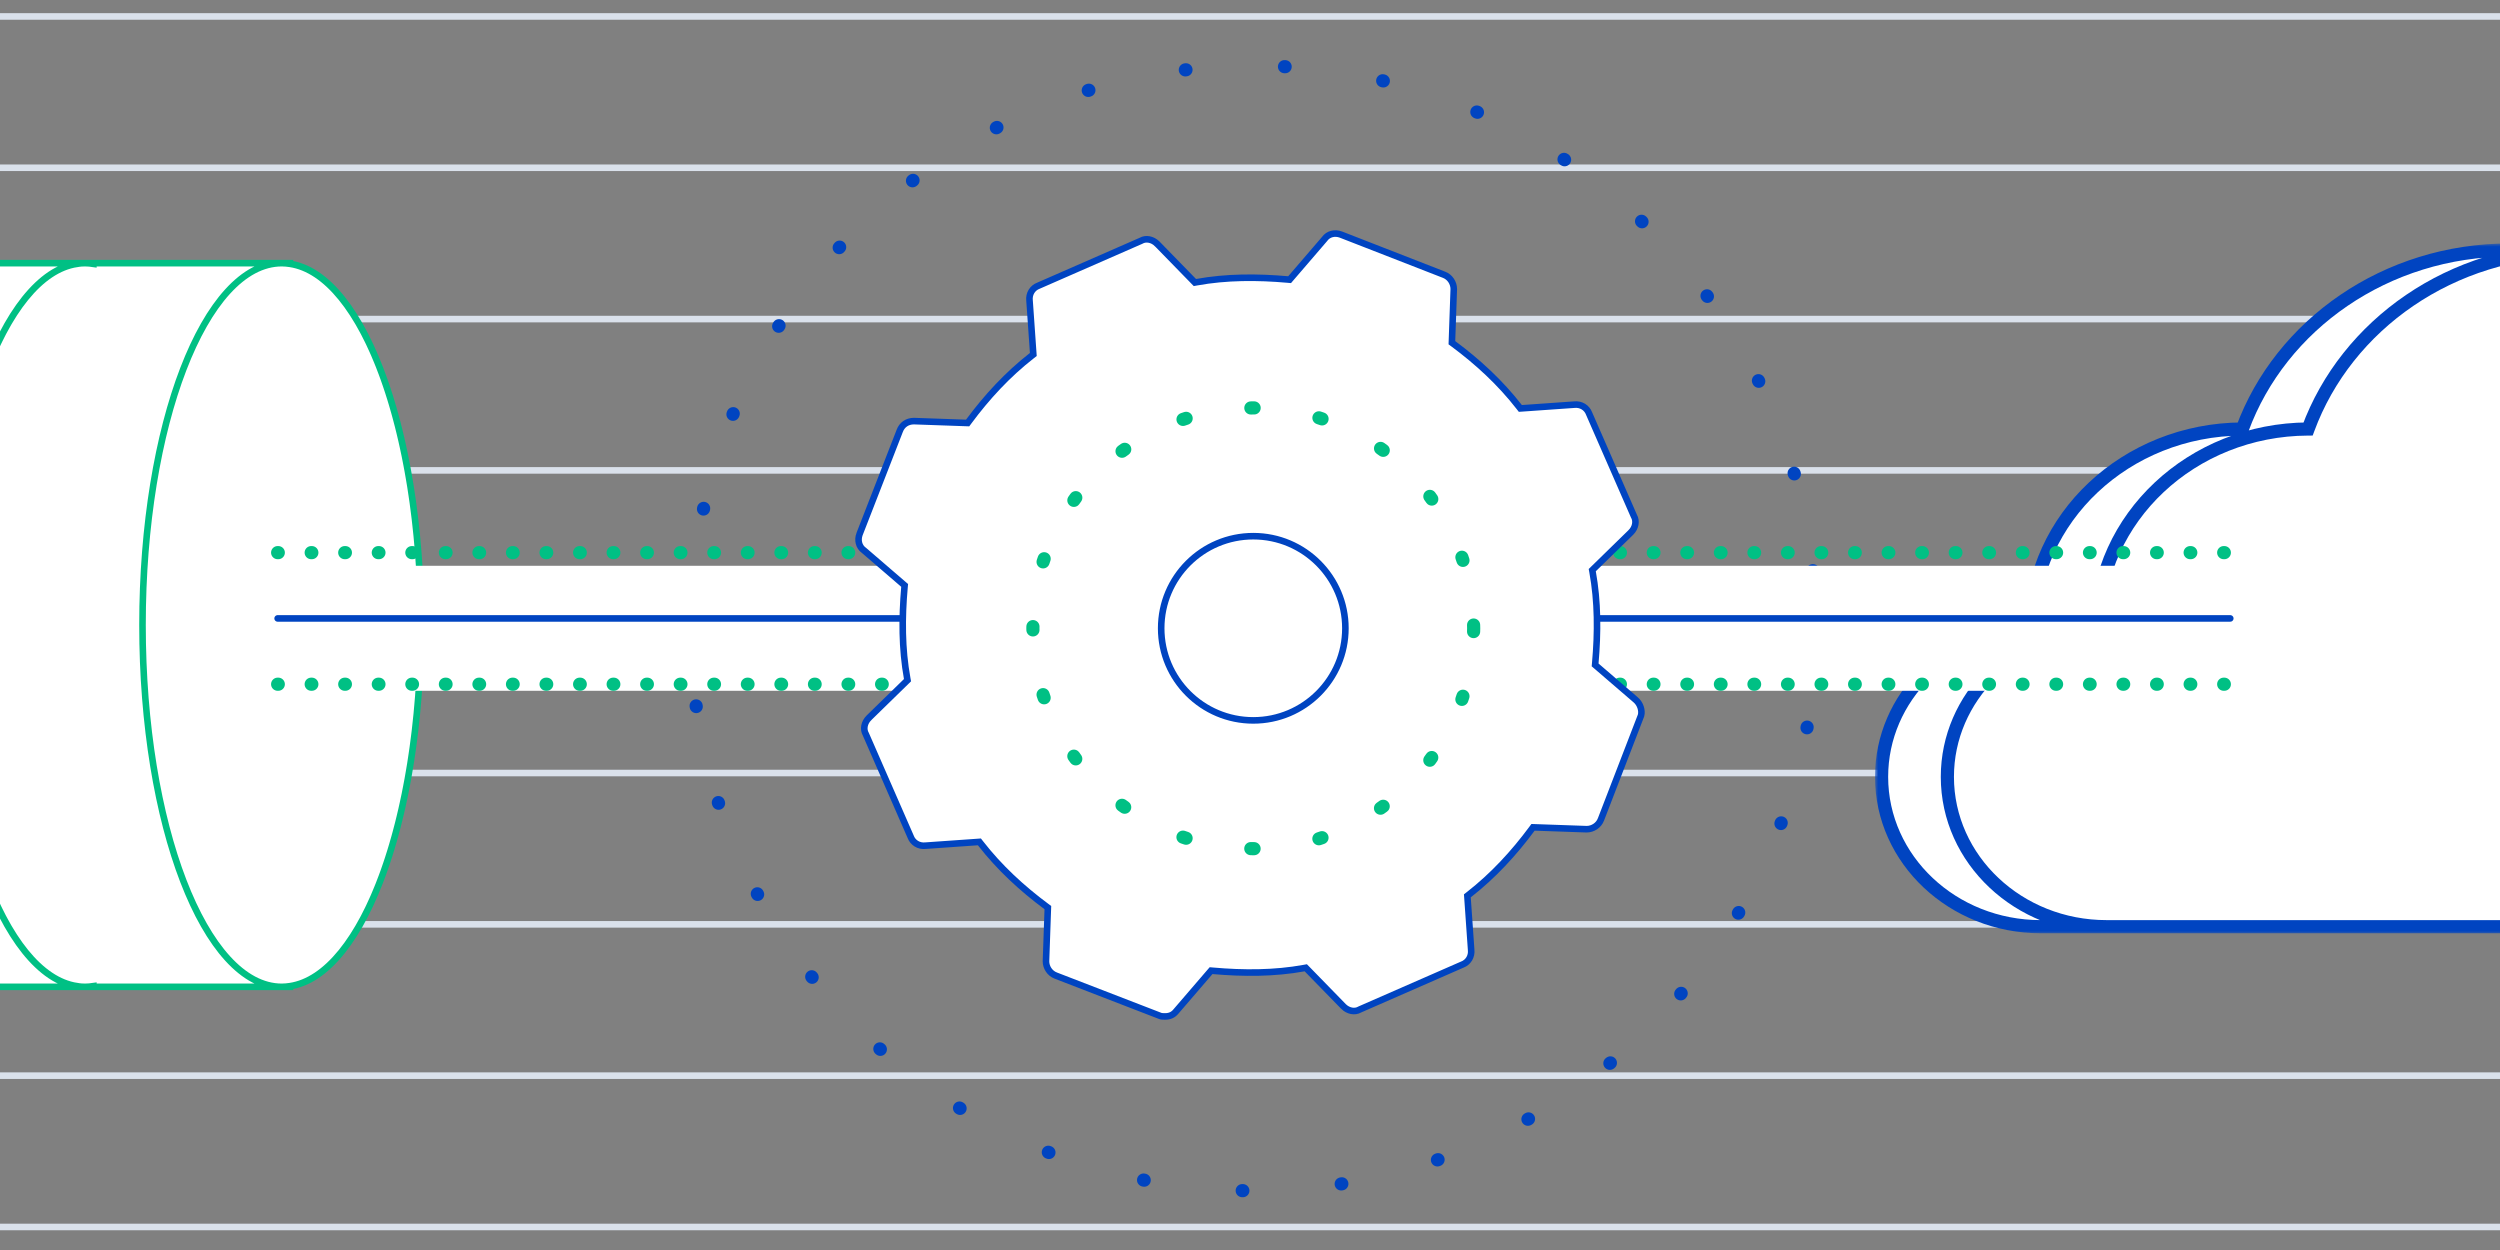<svg width="380" height="190" viewBox="0 0 380 190" fill="none" xmlns="http://www.w3.org/2000/svg">
<rect x="0" y="0" width="380" height="190" fill="#808080" stroke="none"/>
<g clip-path="url(#clip0)">
<path d="M0 2.5H391M0 25.5H391M0 48.5H391M0 71.5H391M0 94.5H391M0 117.5H391M0 140.5H391M0 163.5H391M0 186.5H391" stroke="#DAE1EB"/>
<path d="M276 95.5C276 142.72 237.72 181 190.5 181C143.28 181 105 142.72 105 95.5C105 48.28 143.28 10 190.5 10C237.72 10 276 48.28 276 95.5Z" stroke="#0044C1" stroke-width="2" stroke-linecap="round" stroke-dasharray="0.1 15"/>
<mask id="path-4-outside-1" maskUnits="userSpaceOnUse" x="285" y="37" width="172" height="105" fill="black">
<rect fill="white" x="285" y="37" width="172" height="105"/>
<path d="M318.709 95.347C318.848 78.728 333.162 65.286 350.83 65.209C356.656 49.372 372.639 38 391.444 38C415.168 38 434.402 56.099 434.414 78.429C447.066 83.21 456 94.865 456 108.484C456 126.363 440.603 140.857 421.61 140.857H320.195C306.833 140.857 296 130.66 296 118.081C296 105.972 306.038 96.07 318.709 95.347Z"/>
<path d="M308.709 95.347C308.848 78.728 323.162 65.286 340.83 65.209C346.656 49.372 362.639 38 381.444 38C405.168 38 424.402 56.099 424.414 78.429C437.066 83.21 446 94.865 446 108.484C446 126.363 430.603 140.857 411.61 140.857H310.195C296.833 140.857 286 130.66 286 118.081C286 105.972 296.038 96.07 308.709 95.347Z"/>
</mask>
<path d="M318.709 95.347C318.848 78.728 333.162 65.286 350.83 65.209C356.656 49.372 372.639 38 391.444 38C415.168 38 434.402 56.099 434.414 78.429C447.066 83.21 456 94.865 456 108.484C456 126.363 440.603 140.857 421.61 140.857H320.195C306.833 140.857 296 130.66 296 118.081C296 105.972 306.038 96.07 318.709 95.347Z" fill="white"/>
<path d="M308.709 95.347C308.848 78.728 323.162 65.286 340.83 65.209C346.656 49.372 362.639 38 381.444 38C405.168 38 424.402 56.099 424.414 78.429C437.066 83.21 446 94.865 446 108.484C446 126.363 430.603 140.857 411.61 140.857H310.195C296.833 140.857 286 130.66 286 118.081C286 105.972 296.038 96.07 308.709 95.347Z" fill="white"/>
<path d="M318.709 95.347L318.766 96.346L319.701 96.292L319.709 95.356L318.709 95.347ZM350.83 65.209L350.834 66.209L351.529 66.205L351.769 65.554L350.83 65.209ZM434.414 78.429L433.414 78.43L433.414 79.121L434.06 79.365L434.414 78.429ZM308.709 95.347L308.766 96.346L309.701 96.292L309.709 95.356L308.709 95.347ZM340.83 65.209L340.834 66.209L341.529 66.205L341.769 65.554L340.83 65.209ZM424.414 78.429L423.414 78.43L423.414 79.121L424.06 79.365L424.414 78.429ZM319.709 95.356C319.843 79.338 333.657 66.284 350.834 66.209L350.826 64.209C332.667 64.289 317.853 78.117 317.709 95.339L319.709 95.356ZM351.769 65.554C357.443 50.127 373.04 39 391.444 39V37C372.238 37 355.868 48.617 349.891 64.863L351.769 65.554ZM391.444 39C414.674 39 433.403 56.708 433.414 78.43L435.414 78.429C435.402 55.49 415.663 37 391.444 37V39ZM434.06 79.365C446.365 84.014 455 95.323 455 108.484H457C457 94.406 447.767 82.406 434.767 77.494L434.06 79.365ZM455 108.484C455 125.755 440.109 139.857 421.61 139.857V141.857C441.098 141.857 457 126.972 457 108.484H455ZM421.61 139.857H320.195V141.857H421.61V139.857ZM320.195 139.857C307.327 139.857 297 130.052 297 118.081H295C295 131.268 306.338 141.857 320.195 141.857V139.857ZM297 118.081C297 106.557 306.569 97.041 318.766 96.346L318.652 94.349C305.508 95.099 295 105.387 295 118.081H297ZM309.709 95.356C309.843 79.338 323.657 66.284 340.834 66.209L340.826 64.209C322.667 64.289 307.853 78.117 307.709 95.339L309.709 95.356ZM341.769 65.554C347.443 50.127 363.04 39 381.444 39V37C362.238 37 345.868 48.617 339.891 64.863L341.769 65.554ZM381.444 39C404.674 39 423.403 56.708 423.414 78.43L425.414 78.429C425.402 55.49 405.663 37 381.444 37V39ZM424.06 79.365C436.365 84.014 445 95.323 445 108.484H447C447 94.406 437.767 82.406 424.767 77.494L424.06 79.365ZM445 108.484C445 125.755 430.109 139.857 411.61 139.857V141.857C431.098 141.857 447 126.972 447 108.484H445ZM411.61 139.857H310.195V141.857H411.61V139.857ZM310.195 139.857C297.327 139.857 287 130.052 287 118.081H285C285 131.268 296.338 141.857 310.195 141.857V139.857ZM287 118.081C287 106.557 296.569 97.041 308.766 96.346L308.652 94.349C295.508 95.099 285 105.387 285 118.081H287Z" fill="#0044C1" mask="url(#path-4-outside-1)"/>
<path d="M44.075 149.897C55.188 148.222 64 124.29 64 95C64 65.71 55.188 41.778 44.075 40.103V40L42.83 40L14.189 40L12.943 40L11.698 40L-15.698 40L-16.943 40L-18.189 40L-48.075 40V40.103C-59.186 41.778 -68 65.71 -68 95C-68 124.29 -59.186 148.222 -48.075 149.897V150L-18.189 150H-16.943H-15.698H11.698H12.943H14.189H42.83H44.075V149.897Z" fill="white"/>
<path d="M-38.113 95C-38.113 64.624 -28.634 40 -16.943 40L-48.075 40V40.103C-59.186 41.778 -68 65.71 -68 95C-68 124.29 -59.186 148.222 -48.075 149.897V150L-16.943 150C-28.634 150 -38.113 125.376 -38.113 95Z" fill="white"/>
<path d="M-15.698 40L-16.943 40C-16.525 40 -16.111 40.041 -15.698 40.103L-15.698 40Z" fill="white"/>
<path d="M-15.698 149.897C-16.111 149.958 -16.525 150 -16.943 150H-15.698L-15.698 149.897Z" fill="white"/>
<path d="M-8.226 95C-8.226 64.624 1.253 40 12.943 40L-18.189 40L-18.188 40.103C-29.299 41.778 -38.113 65.71 -38.113 95C-38.113 124.29 -29.299 148.222 -18.188 149.897L-18.189 150H12.943C1.253 150 -8.226 125.376 -8.226 95Z" fill="white"/>
<path d="M14.189 40L12.943 40C13.362 40 13.775 40.041 14.189 40.103L14.189 40Z" fill="white"/>
<path d="M14.189 149.897C13.775 149.958 13.362 150 12.943 150H14.189L14.189 149.897Z" fill="white"/>
<path d="M21.66 95C21.66 125.376 31.138 150 42.83 150C54.522 150 64 125.376 64 95C64 64.624 54.522 40 42.83 40C31.138 40 21.66 64.624 21.66 95Z" fill="white"/>
<path d="M21.66 95C21.66 64.624 31.139 40 42.83 40L11.698 40L11.698 40.103C0.588 41.778 -8.226 65.71 -8.226 95C-8.226 124.29 0.588 148.222 11.698 149.897L11.698 150H42.83C31.139 150 21.66 125.376 21.66 95Z" fill="white"/>
<path d="M44.075 40L42.83 40C43.248 40 43.662 40.041 44.075 40.103V40Z" fill="white"/>
<path d="M44.075 149.897C43.662 149.959 43.248 150 42.83 150H44.075V149.897Z" fill="white"/>
<path d="M44.075 149.897C55.188 148.222 64 124.29 64 95M44.075 149.897V150H42.83M44.075 149.897C43.662 149.959 43.248 150 42.83 150M64 95C64 65.71 55.188 41.778 44.075 40.103M64 95C64 64.624 54.522 40 42.83 40M64 95C64 125.376 54.522 150 42.83 150M44.075 40.103V40L42.83 40M44.075 40.103C43.662 40.041 43.248 40 42.83 40M42.83 40L14.189 40M42.83 40C31.138 40 21.66 64.624 21.66 95M42.83 40C31.139 40 21.66 64.624 21.66 95M42.83 40L11.698 40M14.189 40L12.943 40M14.189 40L14.189 40.103C13.775 40.041 13.362 40 12.943 40M12.943 40L11.698 40M12.943 40C1.253 40 -8.226 64.624 -8.226 95M12.943 40L-18.189 40M11.698 40L-15.698 40M11.698 40L11.698 40.103C0.588 41.778 -8.226 65.71 -8.226 95M-15.698 40L-16.943 40M-15.698 40L-15.698 40.103C-16.111 40.041 -16.525 40 -16.943 40M-16.943 40L-18.189 40M-16.943 40C-28.634 40 -38.113 64.624 -38.113 95M-16.943 40L-48.075 40M-18.189 40L-48.075 40M-18.189 40L-18.188 40.103C-29.299 41.778 -38.113 65.71 -38.113 95M-48.075 40V40.103C-59.186 41.778 -68 65.71 -68 95C-68 124.29 -59.186 148.222 -48.075 149.897V150M-48.075 150L-18.189 150M-48.075 150L-16.943 150M-18.189 150H-16.943M-18.189 150L-18.188 149.897C-29.299 148.222 -38.113 124.29 -38.113 95M-18.189 150H12.943M-16.943 150H-15.698M-16.943 150C-28.634 150 -38.113 125.376 -38.113 95M-16.943 150C-16.525 150 -16.111 149.958 -15.698 149.897L-15.698 150M-15.698 150H11.698M11.698 150H12.943M11.698 150L11.698 149.897C0.588 148.222 -8.226 124.29 -8.226 95M11.698 150H42.83M12.943 150H14.189M12.943 150C1.253 150 -8.226 125.376 -8.226 95M12.943 150C13.362 150 13.775 149.958 14.189 149.897L14.189 150M14.189 150H42.83M42.83 150C31.138 150 21.66 125.376 21.66 95M42.83 150C31.139 150 21.66 125.376 21.66 95" stroke="#00C084"/>
<path d="M41 86H339V105H41V86Z" fill="white"/>
<path d="M42.201 94H339" stroke="#0044C1" stroke-linecap="round"/>
<path d="M42.201 84H339" stroke="#00C084" stroke-width="2" stroke-linecap="round" stroke-dasharray="0.1 5"/>
<path d="M42.201 104H339" stroke="#00C084" stroke-width="2" stroke-linecap="round" stroke-dasharray="0.1 5"/>
<path d="M248.617 106.371L248.617 106.371L248.623 106.376C249.311 106.95 249.646 107.987 249.439 108.75L243.344 124.555L243.342 124.559C243.005 125.458 242.096 126.036 241.182 126.039L233.284 125.762L233.021 125.753L232.864 125.964C230.11 129.684 226.95 133.12 223.248 136.002L223.037 136.166L223.056 136.431L223.611 144.345L223.612 144.355L223.613 144.365C223.727 145.392 223.161 146.284 222.27 146.619L222.257 146.623L222.245 146.629L206.707 153.431L206.682 153.442L206.659 153.455C205.925 153.875 204.919 153.69 204.21 152.983C204.21 152.982 204.209 152.981 204.209 152.981L198.664 147.293L198.478 147.103L198.216 147.15C193.696 147.972 189.027 147.974 184.338 147.56L184.082 147.538L183.914 147.732L178.781 153.702L178.775 153.709L178.77 153.716C178.321 154.277 177.779 154.5 177.079 154.5C176.938 154.5 176.788 154.5 176.643 154.485C176.493 154.47 176.39 154.443 176.332 154.414L176.31 154.403L176.288 154.395L160.473 148.286L160.468 148.284C159.57 147.947 158.992 147.038 158.989 146.123L159.266 138.219L159.275 137.956L159.064 137.799C155.347 135.044 151.913 131.881 149.034 128.176L148.87 127.965L148.604 127.984L140.696 128.54L140.686 128.54L140.676 128.541C139.651 128.655 138.759 128.09 138.424 127.197L138.42 127.184L138.414 127.172L131.616 111.623L131.606 111.598L131.593 111.575C131.173 110.841 131.358 109.834 132.065 109.125C132.065 109.124 132.066 109.123 132.067 109.122L137.751 103.573L137.941 103.388L137.893 103.126C137.072 98.603 137.07 93.93 137.483 89.237L137.506 88.982L137.311 88.815L131.346 83.678L131.329 83.663L131.31 83.65C130.553 83.109 130.306 82.114 130.654 81.18C130.655 81.18 130.655 81.179 130.655 81.178L136.758 65.496L136.758 65.496L136.76 65.49C137.102 64.577 137.883 64.012 138.919 64.009L146.818 64.287L147.081 64.296L147.237 64.085C149.991 60.364 153.151 56.928 156.854 54.047L157.064 53.883L157.046 53.617L156.491 45.704L156.49 45.694L156.489 45.683C156.375 44.657 156.941 43.764 157.832 43.43L157.845 43.425L157.857 43.42L173.395 36.617L173.42 36.606L173.443 36.593C174.177 36.173 175.182 36.358 175.891 37.066C175.892 37.066 175.892 37.067 175.893 37.068L181.438 42.756L181.624 42.946L181.886 42.898C186.405 42.076 191.075 42.074 195.764 42.488L196.02 42.511L196.187 42.316L201.32 36.346L201.335 36.329L201.348 36.311C201.889 35.553 202.883 35.306 203.815 35.654C203.816 35.655 203.817 35.655 203.818 35.656L219.489 41.762L219.495 41.764C220.393 42.102 220.971 43.011 220.974 43.926L220.697 51.83L220.688 52.093L220.899 52.249C224.616 55.005 228.05 58.167 230.929 61.873L231.093 62.083L231.359 62.065L239.267 61.509L239.277 61.508L239.287 61.507C240.312 61.393 241.204 61.959 241.539 62.852L241.543 62.864L241.549 62.877L248.347 78.426L248.357 78.45L248.371 78.473C248.79 79.208 248.605 80.215 247.898 80.924C247.897 80.925 247.897 80.926 247.896 80.926L242.212 86.475L242.022 86.661L242.07 86.922C242.891 91.445 242.893 96.118 242.48 100.811L242.457 101.067L242.652 101.234L248.617 106.371Z" fill="white" stroke="#0044C1"/>
<path d="M224 95.5C224 114.002 209.002 129 190.5 129C171.998 129 157 114.002 157 95.5C157 76.999 171.998 62 190.5 62C209.002 62 224 76.999 224 95.5Z" fill="white" stroke="#00C084" stroke-width="2" stroke-linecap="round" stroke-dasharray="0.5 10"/>
<path d="M204.5 95.5C204.5 103.232 198.232 109.5 190.5 109.5C182.768 109.5 176.5 103.232 176.5 95.5C176.5 87.768 182.768 81.5 190.5 81.5C198.232 81.5 204.5 87.768 204.5 95.5Z" stroke="#0044C1"/>
</g>
<defs>
<clipPath id="clip0">
<path d="M0 0H380V190H0V0Z" fill="white"/>
</clipPath>
</defs>
</svg>
